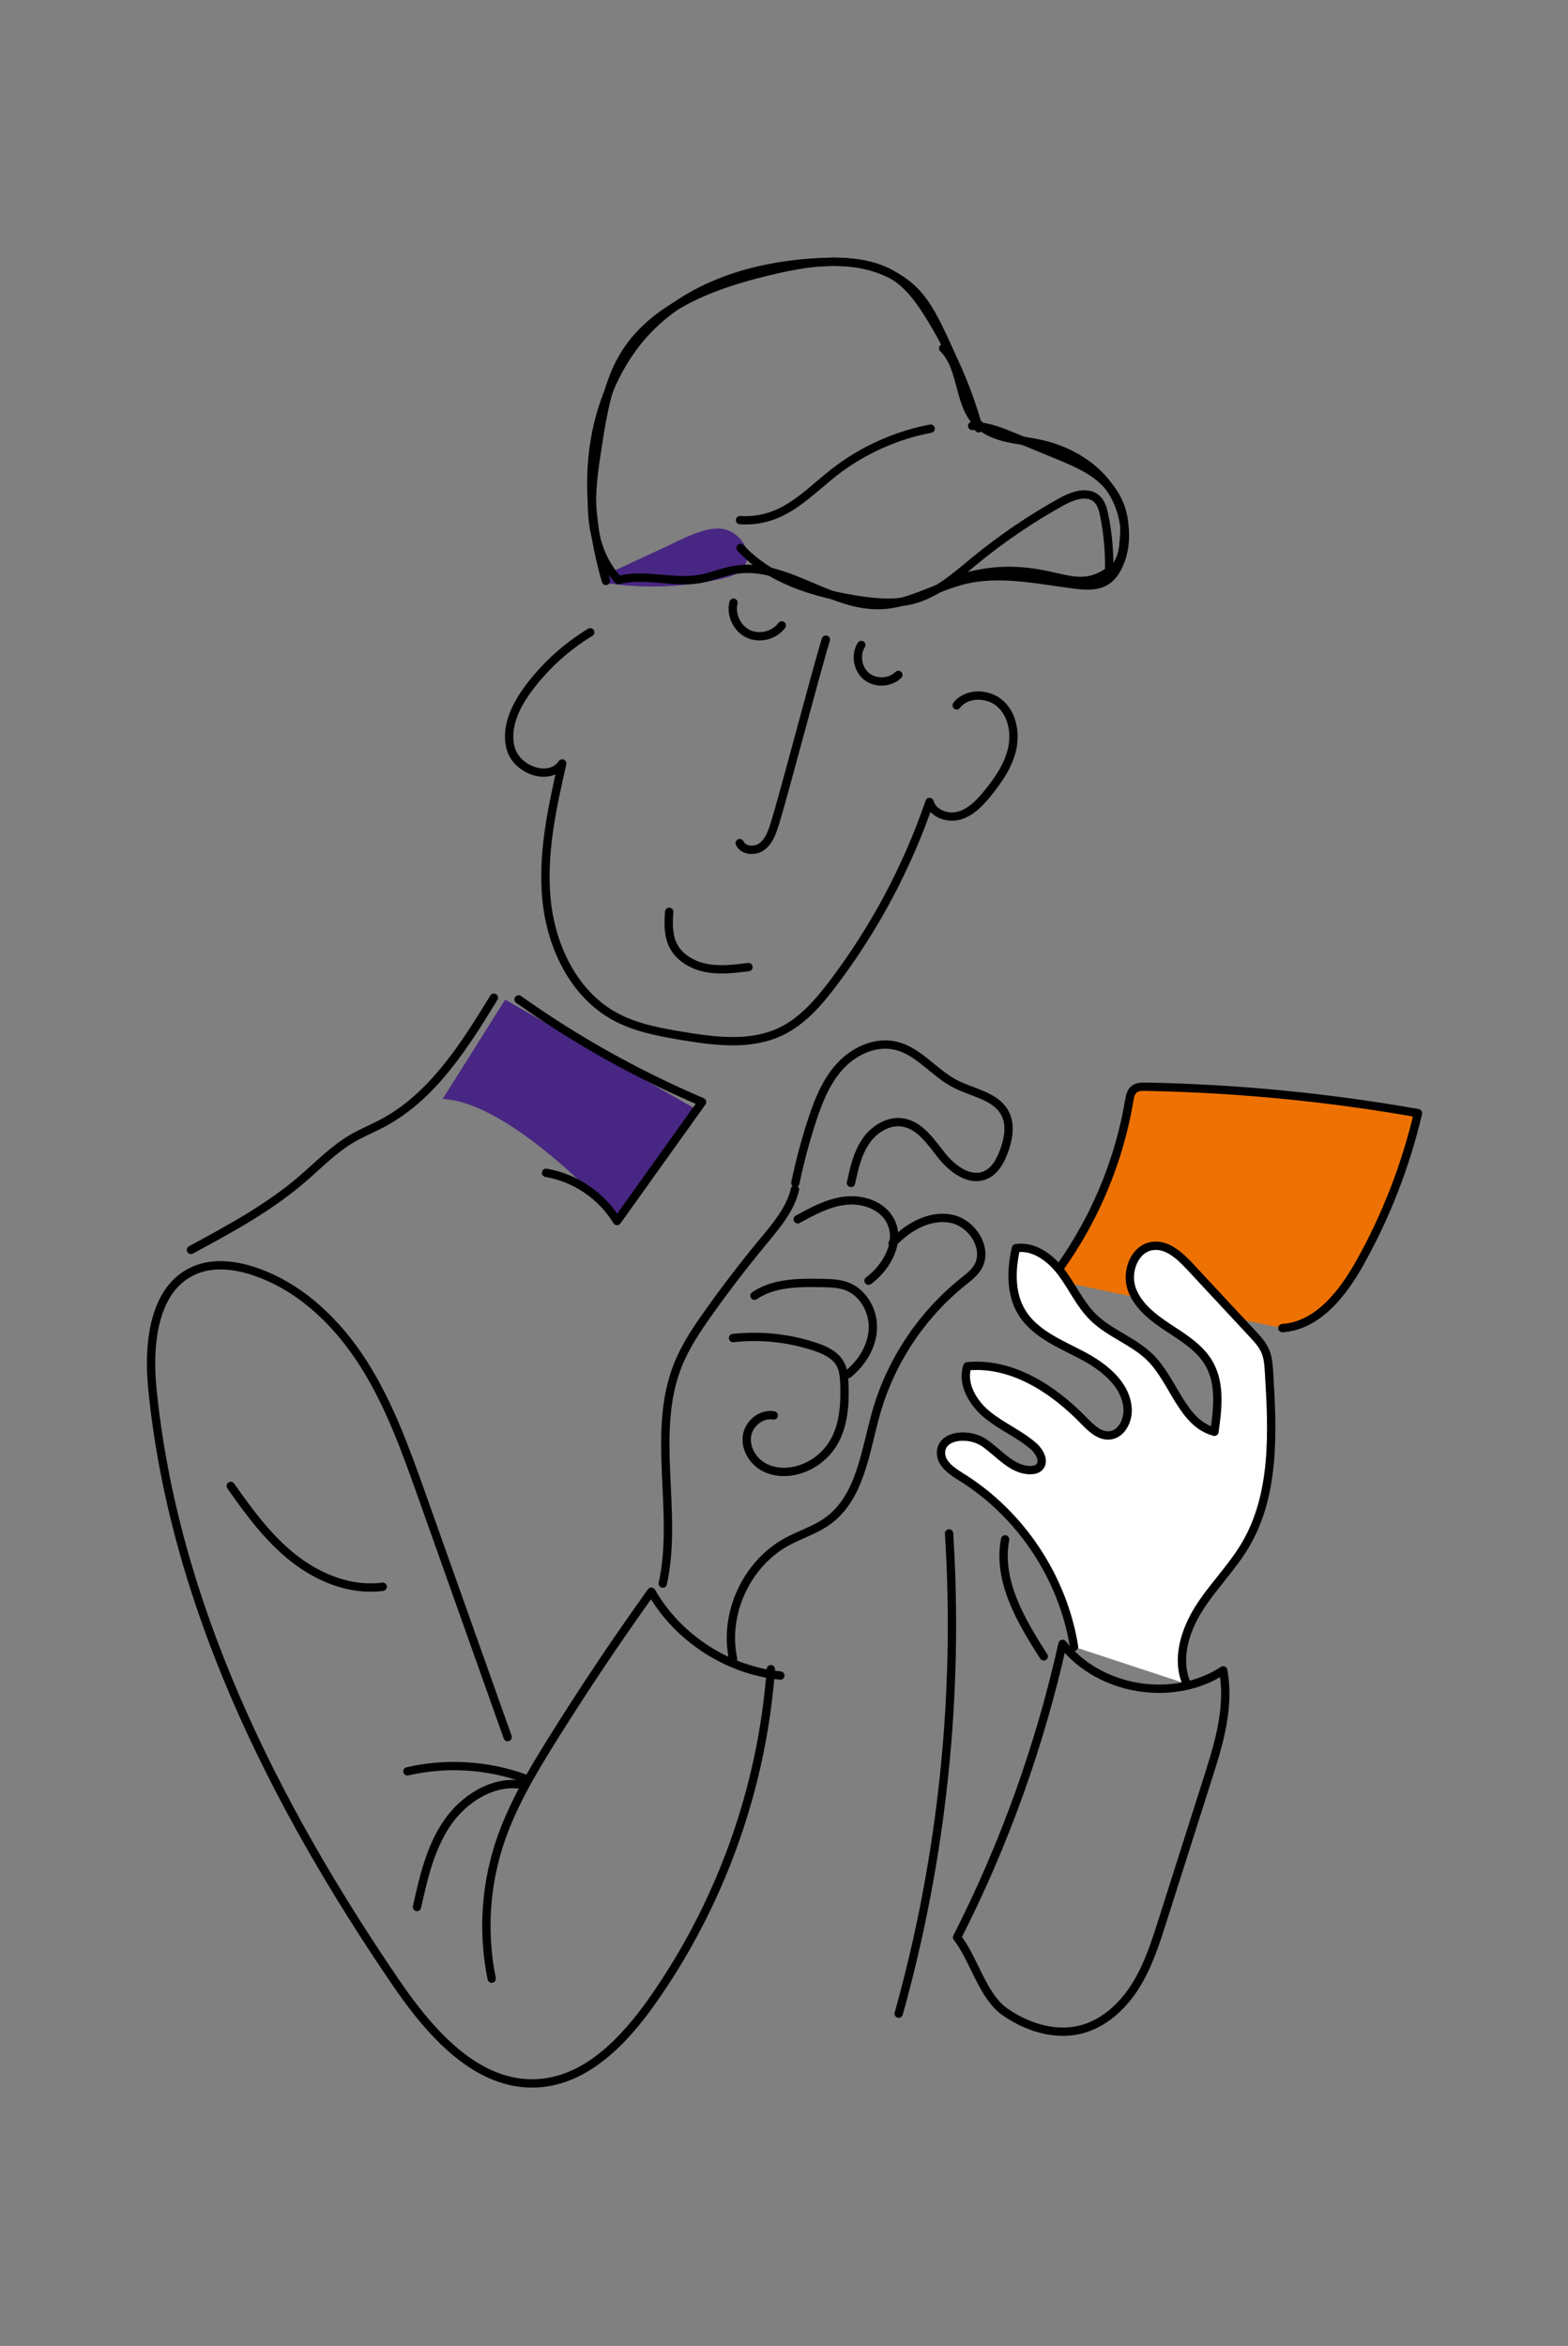 <?xml version="1.0" encoding="UTF-8"?>
<svg width="1601px" height="2395px" viewBox="0 0 1601 2395" version="1.1" xmlns="http://www.w3.org/2000/svg" xmlns:xlink="http://www.w3.org/1999/xlink">
    <rect x="0" y="0" width="1601" height="2395" fill="#808080" stroke="none"/>
    <!-- Generator: Sketch 51.3 (57544) - http://www.bohemiancoding.com/sketch -->
    <title>Courier FEDEX</title>
    <desc>Created with Sketch.</desc>
    <defs></defs>
    <g id="Courier-FEDEX" stroke="none" stroke-width="1" fill="none" fill-rule="evenodd">
        <g id="FEDEX-Clip" transform="translate(154, 267)">
            <path d="M558.871,866.757 L478.196,979.625 C478.196,979.625 370.403,858.026 297.931,855.03 C297.931,855.03 351.243,770.241 361.798,753.549 L558.871,866.757 Z" id="Fill-1" fill="#482683"></path>
            <path d="M525.141,291.559 C507.729,299.636 490.318,307.713 472.907,315.79 C467.675,318.217 461.548,322.138 462.224,327.865 C502.355,334.262 543.714,332.859 583.319,323.757 C592.325,321.687 602.23,318.465 606.512,310.273 C615.188,293.667 599.482,276.246 585.325,273.205 C567.195,269.309 540.801,284.294 525.141,291.559" id="Fill-3" fill="#482683"></path>
            <path d="M448.639,378.541 C424.113,393.43 402.511,413.113 385.411,436.152 C372.06,454.141 361.106,477.037 367.89,498.387 C374.673,519.737 407.407,530.949 420.046,512.453 C409.558,558.565 399.256,605.72 404.162,652.755 C409.068,699.79 431.863,747.503 473.231,770.419 C494.364,782.125 518.631,786.61 542.46,790.586 C576.147,796.208 612.314,800.838 643.149,786.158 C665.254,775.634 681.83,756.376 696.612,736.859 C738.993,680.902 772.384,618.151 795.119,551.74 C798.383,563.833 813.85,569.116 825.854,565.537 C837.859,561.958 846.885,552.197 854.762,542.458 C865.364,529.348 875.262,515.056 879.2,498.662 C883.136,482.268 880.047,463.299 867.722,451.794 C855.397,440.291 833.097,439.724 822.827,453.095" id="Stroke-5" stroke="#000000" stroke-width="8.504" stroke-linecap="round" stroke-linejoin="round"></path>
            <path d="M529.282,663.903 C528.371,675.634 528.088,688.009 533.435,698.49 C539.902,711.164 553.71,718.784 567.706,721.34 C581.703,723.896 596.085,722.12 610.201,720.339" id="Stroke-7" stroke="#000000" stroke-width="8.504" stroke-linecap="round" stroke-linejoin="round"></path>
            <path d="M594.934,348.323 C591.867,360.667 598.545,374.721 610.054,380.138 C621.562,385.555 636.649,381.747 644.207,371.517" id="Stroke-9" stroke="#000000" stroke-width="8.504" stroke-linecap="round" stroke-linejoin="round"></path>
            <path d="M725.444,391.466 C719.119,401.499 721.54,416.103 730.764,423.558 C739.989,431.012 754.776,430.316 763.257,422.026" id="Stroke-11" stroke="#000000" stroke-width="8.504" stroke-linecap="round" stroke-linejoin="round"></path>
            <path d="M601.282,593.747 C604.892,601.927 617.259,602.489 624.319,597.004 C631.381,591.519 634.429,582.454 637.116,573.926 C646.419,544.397 679.961,415.569 689.263,386.04" id="Stroke-13" stroke="#000000" stroke-width="8.504" stroke-linecap="round" stroke-linejoin="round"></path>
            <path d="M464.648,326.062 C452.122,282.325 446.115,236.228 452.047,191.121 C457.979,146.016 476.415,101.894 508.022,69.172 C553.374,22.22 621.075,2.975 686.308,0.543 C711.904,-0.41 739.039,1.369 760.351,15.578 C774.907,25.282 785.384,39.925 794.63,54.776 C816.914,90.57 834.017,129.583 845.241,170.225" id="Stroke-15" stroke="#000000" stroke-width="8.504" stroke-linecap="round" stroke-linejoin="round"></path>
            <path d="M601.623,264.027 C613.034,264.829 624.611,263.177 635.344,259.216 C659.421,250.331 677.669,230.798 697.925,215.037 C726.583,192.74 760.6,177.38 796.276,170.627" id="Stroke-17" stroke="#000000" stroke-width="8.504" stroke-linecap="round" stroke-linejoin="round"></path>
            <path d="M838.631,167.786 C853.808,167.927 868.27,173.804 882.301,179.589 C896.802,185.568 911.303,191.548 925.803,197.527 C943.957,205.012 962.719,212.911 976.047,227.331 C988.403,240.701 995.031,259.199 993.976,277.374 C992.92,295.549 992.174,306.539 978.352,318.389 C979.081,298.495 977.423,278.516 973.425,259.015 C972.191,252.996 970.532,246.66 966.057,242.451 C956.529,233.488 941.061,239.047 929.623,245.393 C898.708,262.546 869.337,282.481 841.981,304.878 C822.926,320.48 804.015,337.74 780.382,344.669 C760.462,350.511 739.128,348.373 718.644,345.002 C675.819,337.954 631.592,324.37 602.179,292.455" id="Stroke-19" stroke="#000000" stroke-width="8.504" stroke-linecap="round" stroke-linejoin="round"></path>
            <path d="M919.224,1039.238 C960.142,986.207 987.777,923.008 998.929,856.961 C999.663,852.609 1000.558,847.831 1003.994,845.06 C1007.21,842.465 1011.718,842.405 1015.85,842.482 C1109.024,844.208 1202.061,853.241 1293.826,869.471 C1281.33,922.711 1261.366,974.193 1234.697,1021.936 C1217.076,1053.482 1191.444,1086.515 1155.388,1088.901" id="Fill-21" fill="#EE7203"></path>
            <path d="M658.09,940.651 C662.493,919.504 668.043,898.595 674.707,878.048 C681.233,857.928 689.132,837.644 703.319,821.955 C717.504,806.267 739.265,795.905 759.922,800.453 C783.78,805.706 799.563,828.307 821.262,839.53 C839.167,848.79 862.863,851.786 872.188,869.657 C878.331,881.433 875.673,895.847 871.089,908.313 C867.436,918.246 861.903,928.511 852.186,932.705 C835.878,939.742 818.168,926.275 807.17,912.329 C796.172,898.382 785.047,881.554 767.483,878.919 C752.669,876.696 738.059,886.134 729.728,898.583 C721.396,911.032 718.066,926.063 714.897,940.704" id="Stroke-23" stroke="#000000" stroke-width="8.504" stroke-linecap="round" stroke-linejoin="round"></path>
            <path d="M660.52,977.832 C675.97,969.332 691.946,960.662 709.479,958.782 C727.013,956.903 746.691,963.524 754.975,979.091 C766.133,1000.061 751.955,1026.435 732.82,1040.507" id="Stroke-25" stroke="#000000" stroke-width="8.504" stroke-linecap="round" stroke-linejoin="round"></path>
            <path d="M616.346,1055.813 C636.132,1042.416 661.746,1042.402 685.637,1042.872 C694.017,1043.036 702.583,1043.234 710.441,1046.153 C727.438,1052.465 737.921,1071.311 737.233,1089.429 C736.545,1107.547 726.126,1124.371 712.03,1135.774" id="Stroke-27" stroke="#000000" stroke-width="8.504" stroke-linecap="round" stroke-linejoin="round"></path>
            <path d="M594.494,1099.069 C622.531,1095.942 651.236,1098.96 678.01,1107.848 C688.045,1111.18 698.513,1115.923 703.741,1125.113 C707.377,1131.505 707.93,1139.144 708.174,1146.494 C708.875,1167.621 707.385,1189.923 695.973,1207.718 C688.208,1219.828 676.056,1229.057 662.306,1233.287 C650.158,1237.025 636.383,1236.739 625.342,1230.444 C614.301,1224.15 606.759,1211.231 608.742,1198.677 C610.726,1186.124 623.52,1175.694 636.006,1178.07" id="Stroke-29" stroke="#000000" stroke-width="8.504" stroke-linecap="round" stroke-linejoin="round"></path>
            <path d="M757.396,1002.27 C772.671,985.889 794.649,973.144 816.686,977.155 C838.722,981.167 855.919,1008.202 844.023,1027.18 C840.353,1033.035 834.67,1037.28 829.28,1041.603 C787.01,1075.507 755.613,1122.762 740.734,1174.867 C729.369,1214.666 724.72,1261.479 691.208,1285.77 C678.52,1294.965 663.134,1299.557 649.381,1307.065 C608.208,1329.545 584.77,1380.468 594.473,1426.364" id="Stroke-31" stroke="#000000" stroke-width="8.504" stroke-linecap="round" stroke-linejoin="round"></path>
            <path d="M919.224,1039.238 C960.142,986.207 987.777,923.008 998.929,856.961 C999.663,852.609 1000.558,847.831 1003.994,845.06 C1007.21,842.465 1011.718,842.405 1015.85,842.482 C1109.024,844.208 1202.061,853.241 1293.826,869.471 C1281.33,922.711 1261.366,974.193 1234.697,1021.936 C1217.076,1053.482 1191.444,1086.515 1155.388,1088.901" id="Stroke-33" stroke="#000000" stroke-width="8.504" stroke-linecap="round" stroke-linejoin="round"></path>
            <g id="Group-38" transform="translate(806, 1004.29)">
                <path d="M251.687,447.879 C240.833,423.198 249.612,394.015 263.974,371.197 C278.336,348.379 297.963,329.159 311.653,305.931 C342.244,254.02 339.446,189.765 335.723,129.626 C335.27,122.304 334.779,114.814 331.885,108.072 C328.988,101.319 323.884,95.795 318.877,90.415 C297.666,67.626 276.456,44.836 255.245,22.046 C244.819,10.844 231.821,-1.339 216.665,0.775 C198.248,3.344 189.383,27.174 195.577,44.708 C201.769,62.241 217.708,74.241 233.246,84.457 C248.784,94.673 265.429,104.866 274.616,121.033 C286.307,141.608 283.332,167.031 280.009,190.461 C247.342,181.724 238.849,139.553 215.168,115.414 C198.144,98.059 173.177,90.375 155.904,73.268 C142.741,60.231 135.066,42.747 123.966,27.913 C112.867,13.079 95.661,0.122 77.361,3.015 C72.283,24.851 71.564,49.141 83.163,68.327 C96.226,89.935 121.458,100.188 143.865,111.83 C166.271,123.472 189.497,141.316 191.319,166.5 C192.198,178.647 185.344,192.806 173.238,194.129 C162.71,195.279 153.983,186.649 146.61,179.046 C115.085,146.537 72.734,119.148 27.669,123.597 C21.773,141.662 33.38,161.122 48.115,173.121 C62.85,185.121 80.88,192.652 95.209,205.135 C101.614,210.715 107.163,221.152 100.874,226.863 C98.588,228.939 95.33,229.572 92.243,229.604 C73.584,229.795 60.36,212.419 45.04,201.765 C29.719,191.112 0.899,193.253 0.794,211.913 C0.729,223.289 12.113,230.792 21.77,236.806 C82.419,274.575 125.458,339.456 136.669,410.019" id="Fill-35" fill="#FFFFFF"></path>
                <path d="M251.687,447.879 C240.833,423.198 249.612,394.015 263.974,371.197 C278.336,348.379 297.963,329.159 311.653,305.931 C342.244,254.02 339.446,189.765 335.723,129.626 C335.27,122.304 334.779,114.814 331.885,108.072 C328.988,101.319 323.884,95.795 318.877,90.415 C297.666,67.626 276.456,44.836 255.245,22.046 C244.819,10.844 231.821,-1.339 216.665,0.775 C198.248,3.344 189.383,27.174 195.577,44.708 C201.769,62.241 217.708,74.241 233.246,84.457 C248.784,94.673 265.429,104.866 274.616,121.033 C286.307,141.608 283.332,167.031 280.009,190.461 C247.342,181.724 238.849,139.553 215.168,115.414 C198.144,98.059 173.177,90.375 155.904,73.268 C142.741,60.231 135.066,42.747 123.966,27.913 C112.867,13.079 95.661,0.122 77.361,3.015 C72.283,24.851 71.564,49.141 83.163,68.327 C96.226,89.935 121.458,100.188 143.865,111.83 C166.271,123.472 189.497,141.316 191.319,166.5 C192.198,178.647 185.344,192.806 173.238,194.129 C162.71,195.279 153.983,186.649 146.61,179.046 C115.085,146.537 72.734,119.148 27.669,123.597 C21.773,141.662 33.38,161.122 48.115,173.121 C62.85,185.121 80.88,192.652 95.209,205.135 C101.614,210.715 107.163,221.152 100.874,226.863 C98.588,228.939 95.33,229.572 92.243,229.604 C73.584,229.795 60.36,212.419 45.04,201.765 C29.719,191.112 0.899,193.253 0.794,211.913 C0.729,223.289 12.113,230.792 21.77,236.806 C82.419,274.575 125.458,339.456 136.669,410.019" id="Stroke-37" stroke="#000000" stroke-width="8.504" stroke-linecap="round" stroke-linejoin="round"></path>
            </g>
            <path d="M823.223,1710.958 C871.464,1616.089 907.74,1515.142 930.917,1411.266 C968.37,1459.259 1044.034,1471.741 1094.917,1438.319 C1102.647,1479.559 1088.155,1520.392 1075.438,1560.378 C1061.325,1604.751 1047.212,1649.124 1033.1,1693.498 C1025.723,1716.691 1018.216,1740.17 1005.246,1760.765 C992.276,1781.361 973.02,1799.092 949.417,1805.031 C922.762,1811.736 894.109,1802.467 871.651,1786.621 C849.193,1770.775 840.278,1732.513 823.223,1710.958 Z" id="Stroke-39" stroke="#000000" stroke-width="8.504" stroke-linecap="round" stroke-linejoin="round"></path>
            <path d="M642.792,1443.625 C588.656,1438.199 537.996,1405.27 511.061,1357.999 C475.878,1407.031 442.271,1457.193 410.31,1508.383 C388.779,1542.866 367.815,1578.207 355.412,1616.922 C341.395,1660.676 338.831,1708.044 348.043,1753.055" id="Stroke-41" stroke="#000000" stroke-width="8.504" stroke-linecap="round" stroke-linejoin="round"></path>
            <path d="M633.082,1437.112 C624.262,1558.612 581.616,1677.48 511.187,1776.877 C482.776,1816.974 444.489,1856.79 395.442,1859.845 C332.845,1863.745 284.581,1807.632 249.284,1755.79 C125.301,1573.691 23.211,1369.813 1.552,1150.582 C-2.969,1104.824 2.661,1047.614 45.018,1029.723 C63.868,1021.761 85.635,1024.342 105.066,1030.758 C152.144,1046.3 190.03,1082.786 216.74,1124.552 C243.45,1166.32 260.268,1213.499 276.862,1260.216 C306.015,1342.288 335.168,1424.361 364.321,1506.433" id="Stroke-43" stroke="#000000" stroke-width="8.504" stroke-linecap="round" stroke-linejoin="round"></path>
            <path d="M236.781,1352.954 C204.346,1357.29 171.484,1344.07 145.767,1323.835 C120.051,1303.6 100.391,1276.816 81.584,1250.037" id="Stroke-45" stroke="#000000" stroke-width="8.504" stroke-linecap="round" stroke-linejoin="round"></path>
            <path d="M379.249,1555.097 C349.205,1550.387 319.421,1569.369 302.358,1594.544 C285.295,1619.718 278.361,1650.198 271.761,1679.885" id="Stroke-47" stroke="#000000" stroke-width="8.504" stroke-linecap="round" stroke-linejoin="round"></path>
            <path d="M381.05,1548.393 C343.112,1534.781 301.244,1532.334 261.979,1541.435" id="Stroke-49" stroke="#000000" stroke-width="8.504" stroke-linecap="round" stroke-linejoin="round"></path>
            <path d="M815.03,1298.528 C825.534,1463.288 808.074,1629.796 763.623,1788.794" id="Stroke-51" stroke="#000000" stroke-width="8.504" stroke-linecap="round" stroke-linejoin="round"></path>
            <path d="M350.256,751.579 C320.067,800.972 287.517,852.644 236.381,879.775 C226.303,885.122 215.67,889.404 205.812,895.145 C186.326,906.493 170.564,923.1 153.409,937.735 C119.578,966.597 80.108,987.93 40.967,1009.039" id="Stroke-53" stroke="#000000" stroke-width="8.504" stroke-linecap="round" stroke-linejoin="round"></path>
            <path d="M872.261,1304.599 C864.224,1346.875 888.471,1387.866 911.705,1424.088" id="Stroke-55" stroke="#000000" stroke-width="8.504" stroke-linecap="round" stroke-linejoin="round"></path>
            <path d="M657.682,947.383 C652.893,967.6 638.807,984.102 625.556,1000.103 C606.036,1023.673 587.383,1047.96 569.65,1072.901 C557.656,1089.768 545.99,1107.103 538.286,1126.313 C510.325,1196.042 538.795,1276.33 522.727,1349.718" id="Stroke-57" stroke="#000000" stroke-width="8.504" stroke-linecap="round" stroke-linejoin="round"></path>
            <path d="M375.503,753.323 C433.95,794.846 496.891,830.039 562.87,858.092 C533.914,898.603 504.958,939.114 476.002,979.625 C460.419,953.827 433.236,935.346 403.515,930.344" id="Stroke-59" stroke="#000000" stroke-width="8.504" stroke-linecap="round" stroke-linejoin="round"></path>
            <path d="M976.836,317.282 C952.097,333.501 934.803,323.295 906.456,318.506 C877.865,313.676 853.851,315.421 826.024,323.568" id="Stroke-61" stroke="#000000" stroke-width="8.504" stroke-linecap="round" stroke-linejoin="round"></path>
            <path d="M839.972,159.902 C830.846,127.958 818.786,96.852 803.994,67.104 C797.73,54.506 790.868,41.998 781.238,31.739 C762.899,12.203 735.858,2.553 709.13,0.654 C682.404,-1.245 655.693,3.907 629.64,10.171 C572.364,23.941 511.587,46.987 481.941,97.892 C466.475,124.445 461.419,155.598 456.638,185.953 C452.845,210.042 449.038,234.389 450.842,258.708 C452.646,283.027 460.601,307.681 477.485,325.277 C504.283,318.122 532.986,328.79 560.322,324.092 C572.637,321.976 584.273,316.794 596.605,314.776 C647.87,306.387 694.429,353.235 746.314,350.702 C775.945,349.255 802.309,331.858 831.173,325.008 C867.645,316.352 905.641,324.922 942.82,329.702 C954.164,331.16 966.617,332.019 976.112,325.643 C981.801,321.822 985.682,315.816 988.483,309.561 C1000.151,283.5 994.422,251.546 977.431,228.598 C960.439,205.65 933.546,191.262 905.553,185.631 C883.987,181.292 859.477,180.779 844.063,165.083 C824.164,144.819 829.238,108.55 809.044,88.58" id="Stroke-63" stroke="#000000" stroke-width="8.504" stroke-linecap="round" stroke-linejoin="round"></path>
        </g>
    </g>
</svg>